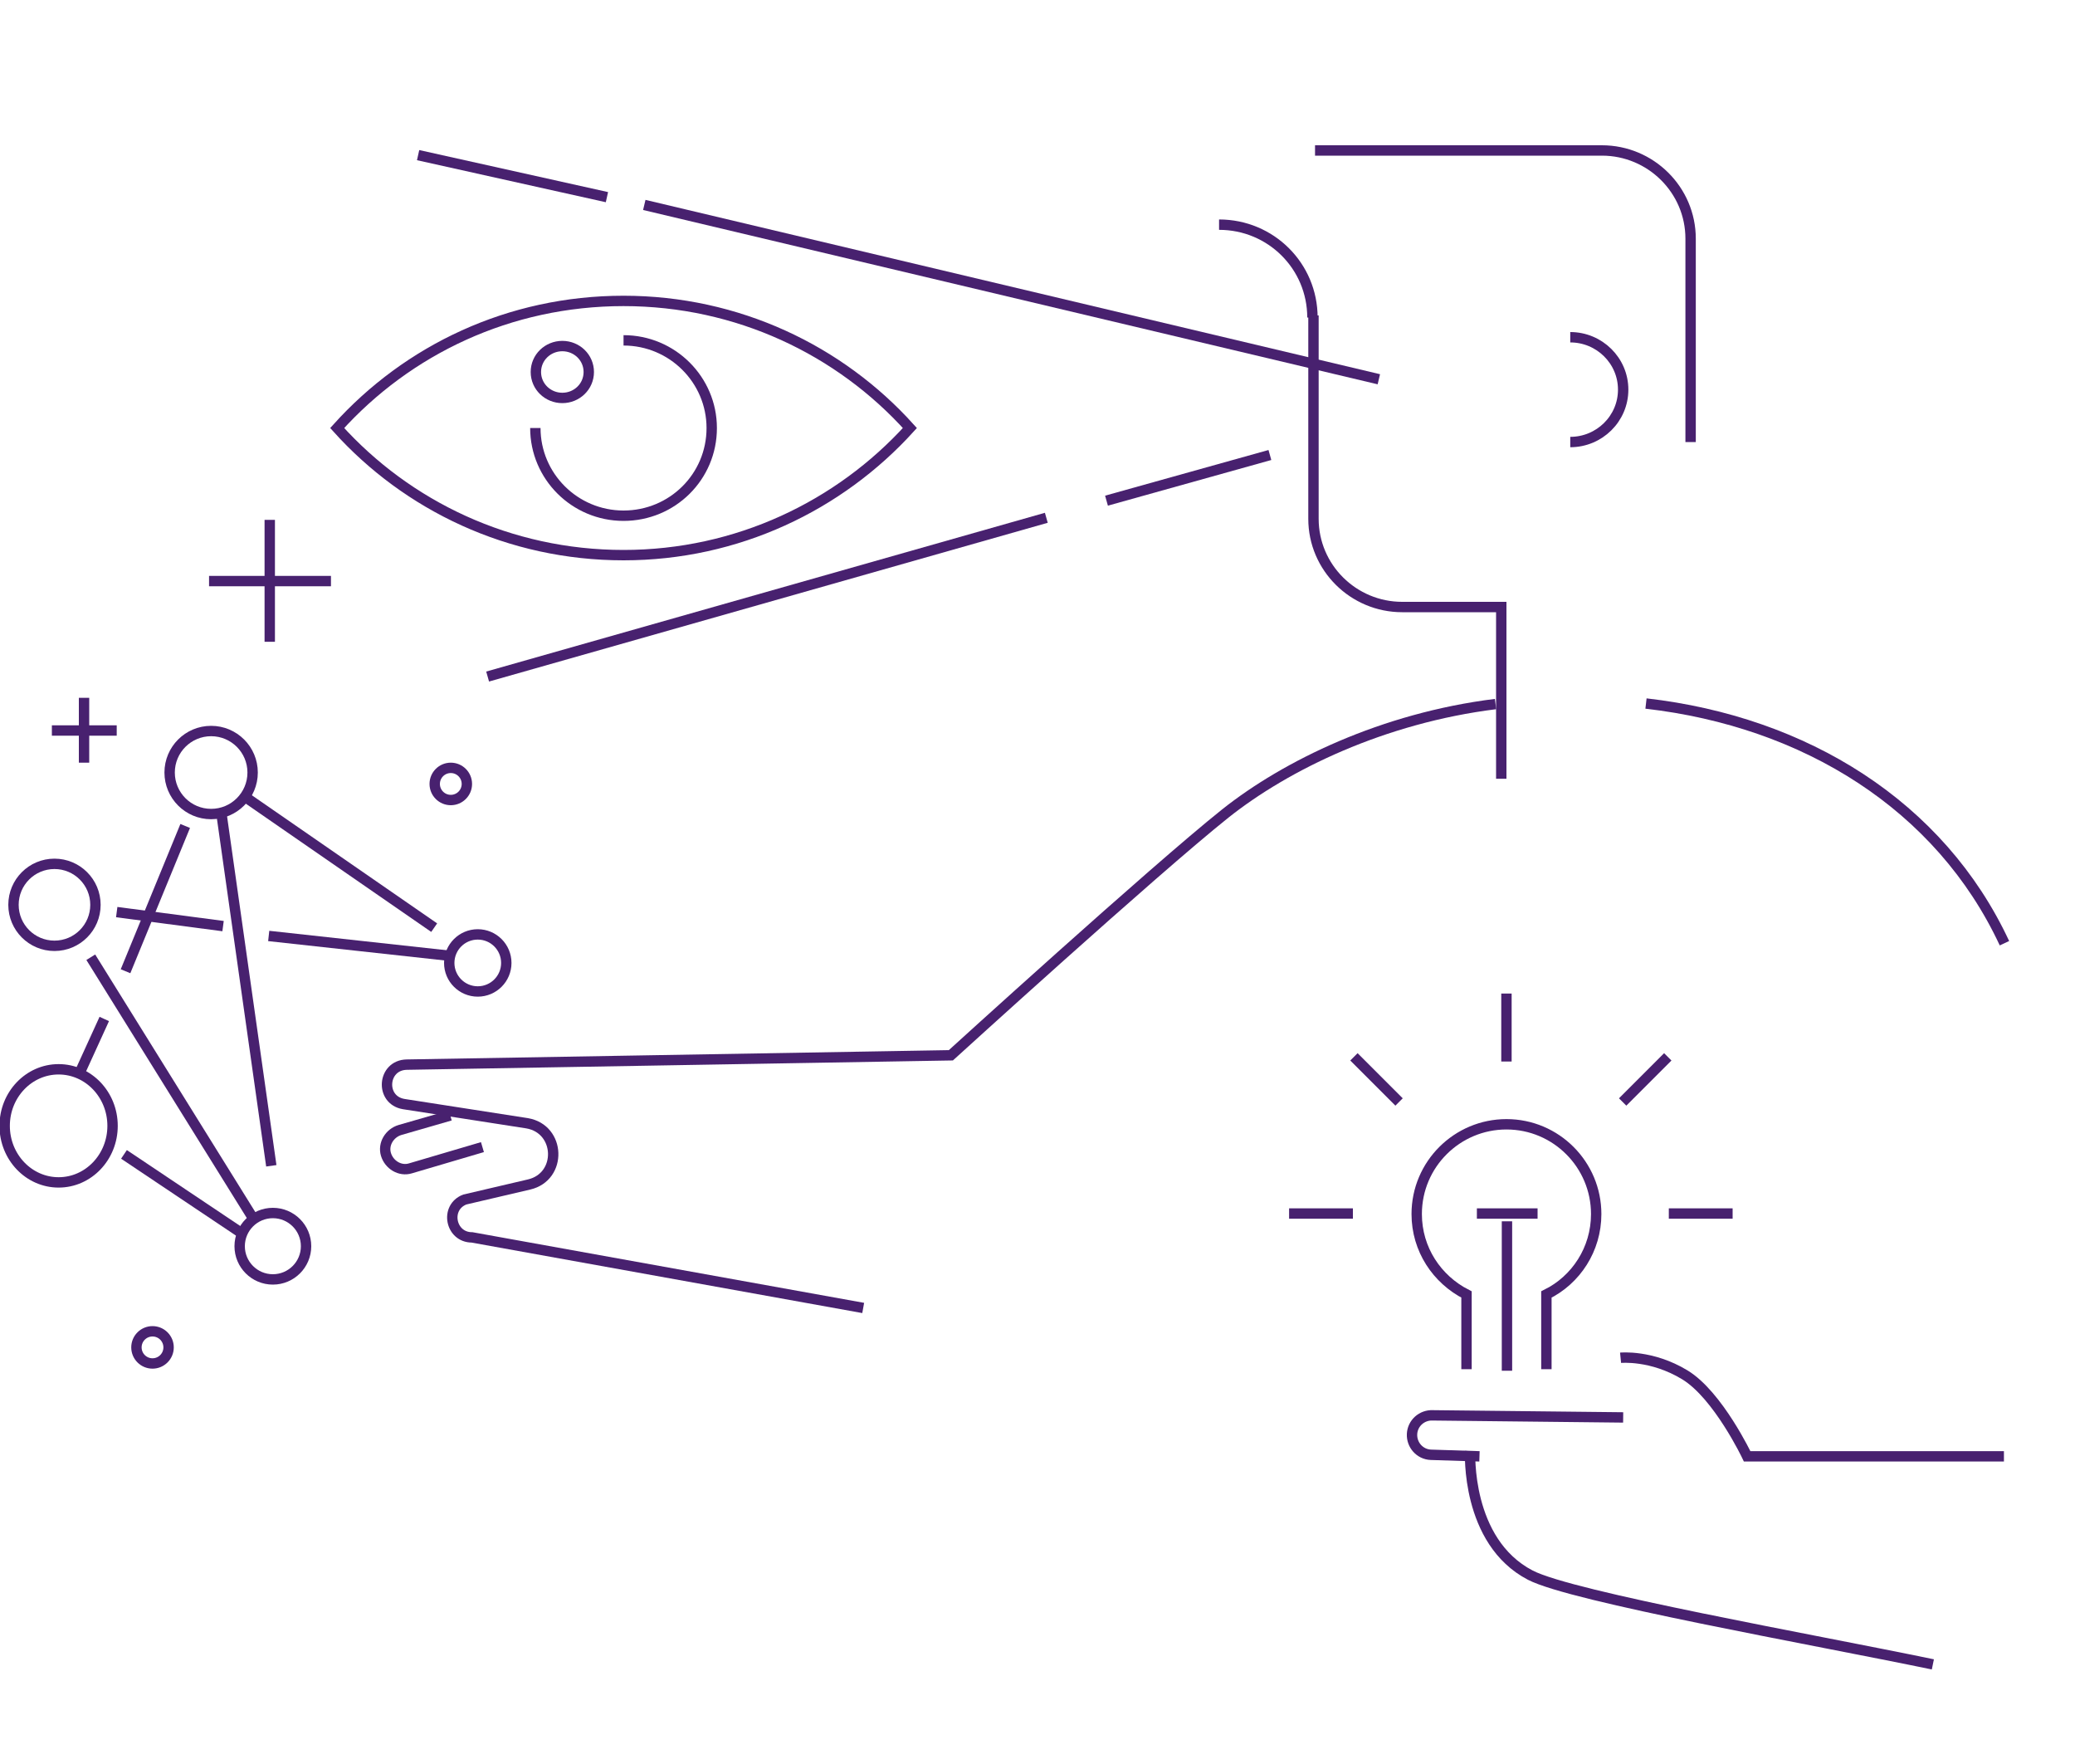 <?xml version="1.0" encoding="utf-8"?>
<!-- Generator: Adobe Illustrator 28.0.0, SVG Export Plug-In . SVG Version: 6.00 Build 0)  -->
<svg version="1.1" id="Layer_1" xmlns="http://www.w3.org/2000/svg" xmlns:xlink="http://www.w3.org/1999/xlink" x="0px" y="0px"
	 viewBox="0 0 400 340" enable-background="new 0 0 400 340" xml:space="preserve">
<path fill="none" stroke="#48216f" stroke-width="2" stroke-miterlimit="10" d="M235,43.3c10,0,18,8,18,17.9"/>
<path fill="none" stroke="#48216f" stroke-width="2" stroke-miterlimit="10" d="M253.2,60.8V100c0,9.4,7.7,17,17.1,17h19.1v33.1"/>
<path fill="none" stroke="#48216f" stroke-width="2" stroke-miterlimit="10" d="M325.9,85.2V46c0-9.4-7.7-17-17.1-17h-55.3"/>
<path fill="none" stroke="#48216f" stroke-width="2" stroke-miterlimit="10" d="M302.7,65c5.6,0,10.2,4.5,10.2,10.1
	s-4.6,10.1-10.2,10.1"/>
<path fill="none" stroke="#48216f" stroke-width="2" stroke-miterlimit="10" d="M103.2,82.5c0,9.3,7.6,16.9,17,16.9s17-7.5,17-16.9
	c0-9.3-7.6-16.9-17-16.9 M65,82.5c13.5,15,33.2,24.5,55.2,24.5c21.9,0,41.6-9.5,55.2-24.5c-13.5-15-33.2-24.5-55.2-24.5
	S78.6,67.4,65,82.5z"/>
<path fill="none" stroke="#48216f" stroke-width="2" stroke-miterlimit="10" d="M108.4,76.7c2.8,0,5.1-2.2,5.1-5s-2.3-5-5.1-5
	c-2.8,0-5.1,2.2-5.1,5S105.6,76.7,108.4,76.7z"/>
<path fill="none" stroke="#48216f" stroke-width="2" stroke-miterlimit="10" d="M265.8,73.1L124.2,39.5"/>
<path fill="none" stroke="#48216f" stroke-width="2" stroke-miterlimit="10" d="M94,130.4l107.7-30.6"/>
<path fill="none" stroke="#48216f" stroke-width="2" stroke-miterlimit="10" d="M213.3,96.5l31.5-8.8"/>
<path fill="none" stroke="#48216f" stroke-width="2" stroke-miterlimit="10" d="M93,221.1l-13.9,4.1c-2,0.6-4.1-0.7-4.7-2.7
	s0.7-4.1,2.7-4.7l9.7-2.8"/>
<path fill="none" stroke="#48216f" stroke-width="2" d="M288.3,135.7c-21.7,2.7-40.4,11.8-52.1,21.1c-13.8,11-52.9,46.6-52.9,46.6
	l-104.9,1.8c-4.7,0.1-5.2,6.8-0.6,7.6l23.8,3.7c6.5,1.1,6.8,10.3,0.4,11.8l-12.4,2.9c-3.9,1.5-2.8,7.3,1.4,7.3l75.4,13.6"/>
<path fill="none" stroke="#48216f" stroke-width="2" d="M386.4,181.8c-12.4-26.6-38.5-42.7-69.1-46.2"/>
<path fill="none" stroke="#48216f" stroke-width="2" stroke-miterlimit="10" d="M285.2,280.7l-9.4-0.3c-2.1-0.1-3.7-1.9-3.6-4
	s1.9-3.7,4-3.6l36.7,0.4"/>
<path fill="none" stroke="#48216f" stroke-width="2" stroke-miterlimit="10" d="M386.3,280.7h-49.5c0,0-5.6-11.8-12-15.7
	c-6.4-3.9-12.4-3.3-12.4-3.3"/>
<path fill="none" stroke="#48216f" stroke-width="2" stroke-miterlimit="10" d="M283.4,279.7c0,0-0.9,17.4,11.6,23.9
	c8.1,4.2,54,12.3,77.6,17.2"/>
<path fill="none" stroke="#48216f" stroke-width="2" stroke-miterlimit="10" d="M298.1,263.9v-14.4c5.7-2.8,9.6-8.7,9.6-15.5
	c0-9.5-7.7-17.3-17.3-17.3c-9.5,0-17.3,7.7-17.3,17.3c0,6.8,3.9,12.6,9.6,15.5v14.4"/>
<path fill="none" stroke="#48216f" stroke-width="2" stroke-miterlimit="10" d="M284.7,233.9h5.7h6"/>
<path fill="none" stroke="#48216f" stroke-width="2" stroke-miterlimit="10" d="M290.5,264.2v-28.8"/>
<path fill="none" stroke="#48216f" stroke-width="2" stroke-miterlimit="10" d="M290.4,204.6v-13.1"/>
<path fill="none" stroke="#48216f" stroke-width="2" stroke-miterlimit="10" d="M260.8,233.9h-12.3"/>
<path fill="none" stroke="#48216f" stroke-width="2" stroke-miterlimit="10" d="M334,233.9h-12.3"/>
<path fill="none" stroke="#48216f" stroke-width="2" stroke-miterlimit="10" d="M321.5,203.7l-8.7,8.7"/>
<path fill="none" stroke="#48216f" stroke-width="2" stroke-miterlimit="10" d="M261,203.7l8.7,8.7"/>
<path fill="none" stroke="#48216f" stroke-width="2" d="M117,38l-36.4-8.1"/>
<circle fill="none" stroke="#48216f" stroke-width="2" cx="52.6" cy="240.2" r="6.4"/>
<circle fill="none" stroke="#48216f" stroke-width="2" cx="92.1" cy="185.6" r="5.5"/>
<circle fill="none" stroke="#48216f" stroke-width="2" cx="40.7" cy="148.9" r="8"/>
<circle fill="none" stroke="#48216f" stroke-width="2" cx="10.5" cy="174.4" r="7.9"/>
<ellipse fill="none" stroke="#48216f" stroke-width="2" cx="11.3" cy="217" rx="10.4" ry="10.9"/>
<path fill="none" stroke="#48216f" stroke-width="2" d="M47.4,153.7l36.3,25.1"/>
<path fill="none" stroke="#48216f" stroke-width="2" d="M17.5,184.5L48.9,235"/>
<path fill="none" stroke="#48216f" stroke-width="2" d="M24.2,187.2l11.5-28 M15.4,206.7l4.7-10.3"/>
<path fill="none" stroke="#48216f" stroke-width="2" d="M51.8,180.4l34.7,3.8"/>
<path fill="none" stroke="#48216f" stroke-width="2" d="M22.5,140.8H10 M16.2,134.5V147"/>
<path fill="none" stroke="#48216f" stroke-width="2" d="M63.8,112H40.3 M52,100.2v23.5"/>
<path fill="none" stroke="#48216f" stroke-width="2" d="M22.5,175.8l20.5,2.7"/>
<path fill="none" stroke="#48216f" stroke-width="2" d="M23.9,222.5l23,15.4"/>
<path fill="none" stroke="#48216f" stroke-width="2" d="M52.3,224.7l-9.6-67.8"/>
<circle fill="none" stroke="#48216f" stroke-width="2" cx="29.4" cy="259.7" r="3.1"/>
<circle fill="none" stroke="#48216f" stroke-width="2" cx="86.9" cy="151.1" r="3.1"/>
</svg>
